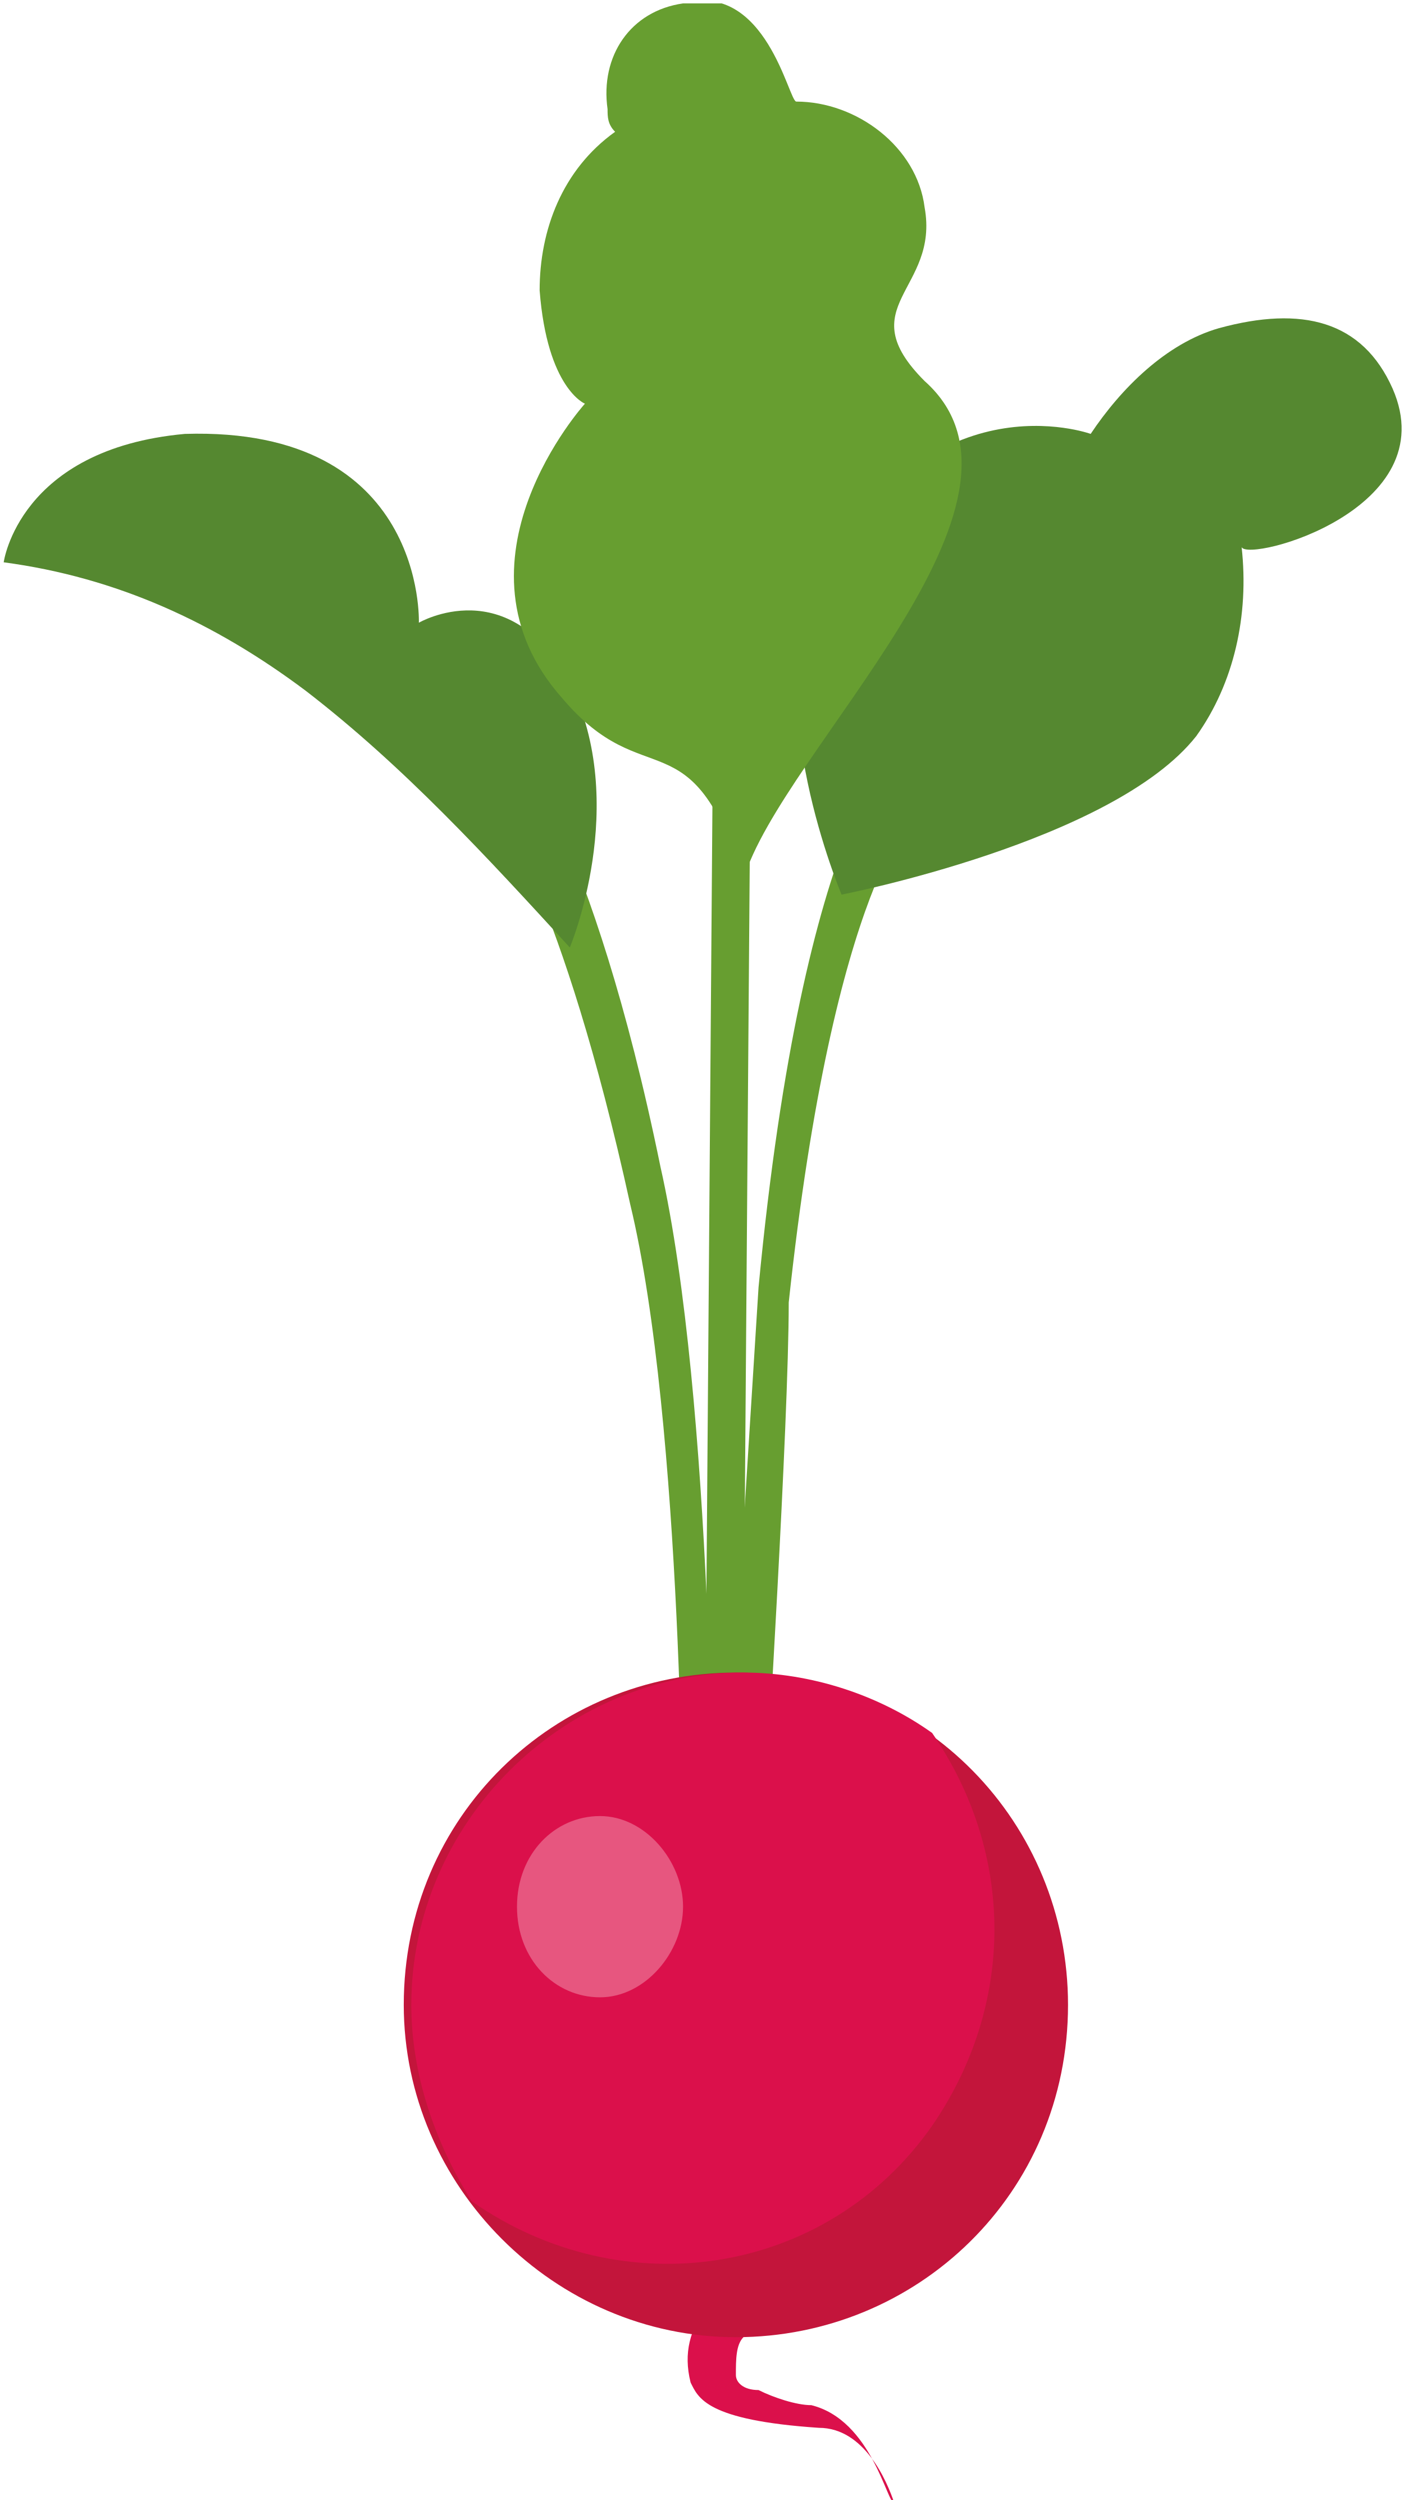 <?xml version="1.0" encoding="utf-8"?>
<!-- Generator: Adobe Illustrator 27.6.1, SVG Export Plug-In . SVG Version: 6.00 Build 0)  -->
<svg version="1.1" id="Calque_1" xmlns="http://www.w3.org/2000/svg" xmlns:xlink="http://www.w3.org/1999/xlink" x="0px" y="0px"
	 viewBox="0 0 18.6 33.1" style="enable-background:new 0 0 18.6 33.1;" xml:space="preserve">
<style type="text/css">
	.st0{clip-path:url(#SVGID_00000151534196007240419090000007760069975595457457_);}
	.st1{fill:#DB104B;}
	.st2{fill:#679E30;}
	.st3{fill:#558830;}
	.st4{fill:#C3153B;}
	.st5{fill:#E7567F;}
</style>
<g id="Groupe_48_00000005236611634401771040000002024043978466691988_" transform="translate(481.949 935.745)">
	<g>
		<defs>
			<rect id="SVGID_1_" x="-481.9" y="-935.7" width="18.6" height="33.1"/>
		</defs>
		<clipPath id="SVGID_00000086672177992224522650000002559153899587148681_">
			<use xlink:href="#SVGID_1_"  style="overflow:visible;"/>
		</clipPath>
		
			<g id="Groupe_47_00000161598514596674908300000002956605490056663972_" style="clip-path:url(#SVGID_00000086672177992224522650000002559153899587148681_);">
			<path id="Tracé_485_00000145029024255101435820000011027580009224216501_" class="st1" d="M-470.1-902.6c-0.1-0.3-0.4-1-1-1
				c-1.5-0.1-1.6-0.4-1.7-0.6c-0.1-0.4,0-0.7,0.2-1l0.5,0.4l-0.3-0.2l0.3,0.2c-0.1,0.1-0.1,0.3-0.1,0.5c0,0.1,0.1,0.2,0.3,0.2
				c0.2,0.1,0.5,0.2,0.7,0.2C-470.4-903.7-470.2-902.6-470.1-902.6"/>
			<path id="Tracé_486_00000090274380921540281940000006863755771738318980_" class="st2" d="M-471.8-912.1l-0.5-0.1
				c0-0.2,0.3-4.9,0.4-6.5c0.6-6.3,1.9-7.3,2-7.4l0.1,1.1c0,0-1.1,0.9-1.7,6.5C-471.5-916.9-471.8-912.1-471.8-912.1"/>
			<path id="Tracé_487_00000044166916659768020850000001110306744303048598_" class="st2" d="M-472.9-911c0-0.1,0-5.9-0.7-8.8
				c-0.9-4.1-1.8-5.3-1.8-5.3l0.2-1c0,0.1,1.1,1.4,2,5.8c0.7,3.1,0.7,9,0.7,9.3L-472.9-911z"/>
			<path id="Tracé_488_00000142897027598821697630000011877715538406501770_" class="st2" d="M-472.1-913.4l-0.5,0l0.1-13.1l0.5,0
				L-472.1-913.4z"/>
			<path id="Tracé_489_00000141420993782052604280000016714107742425318054_" class="st3" d="M-481.9-928.3c1.5,0.2,2.8,0.8,4,1.7
				c1.3,1,2.4,2.2,3.5,3.4c0,0,0.8-1.9,0-3.5c-0.8-1.5-2-0.8-2-0.8s0.1-2.6-3.1-2.5C-481.7-929.8-481.9-928.3-481.9-928.3"/>
			<path id="Tracé_490_00000086660631435052982170000004058249493205830037_" class="st3" d="M-463.5-930.6
				c-0.4-0.9-1.2-1.1-2.3-0.8c-0.7,0.2-1.3,0.8-1.7,1.4c0,0-2.2-0.8-3.6,2c-0.8,1.5,0.3,4.1,0.3,4.1s3.6-0.7,4.7-2.1
				c0.5-0.7,0.7-1.6,0.6-2.5C-465.4-928.3-462.8-929-463.5-930.6"/>
			<path id="Tracé_491_00000087376053129401798280000016885285365545262222_" class="st2" d="M-472.9-935.7c-0.7,0.1-1.1,0.7-1,1.4
				c0,0.1,0,0.2,0.1,0.3c-0.7,0.5-1,1.3-1,2.1c0.1,1.3,0.6,1.5,0.6,1.5s-1.9,2.1-0.3,3.9c1.1,1.3,1.7,0.2,2.4,2.4
				c0.5-1.7,4.2-5,2.4-6.6c-1-1,0.2-1.2,0-2.3c-0.1-0.8-0.9-1.4-1.7-1.4C-471.5-934.4-471.8-936-472.9-935.7"/>
			<path id="Tracé_492_00000043456886086025078830000012227980194865399965_" class="st4" d="M-467.8-909.2c0,2.5-2,4.4-4.4,4.4
				c-2.4,0-4.4-2-4.4-4.4c0-2.5,2-4.4,4.4-4.4l0,0C-469.7-913.6-467.8-911.6-467.8-909.2"/>
			<path id="Tracé_493_00000021814280611922127830000012216245671254868134_" class="st1" d="M-472.1-913.6c-2.4,0-4.4,2-4.4,4.4
				c0,0.9,0.3,1.8,0.8,2.6c2,1.4,4.7,1,6.1-1c1.1-1.6,1.1-3.6,0-5.2C-470.3-913.3-471.2-913.6-472.1-913.6"/>
			<path id="Tracé_494_00000070834441965555018620000014505579034685940120_" class="st5" d="M-472.9-910.5c0,0.6-0.5,1.2-1.1,1.2
				s-1.1-0.5-1.1-1.2s0.5-1.2,1.1-1.2S-472.9-911.1-472.9-910.5L-472.9-910.5"/>
		</g>
	</g>
</g>
</svg>
